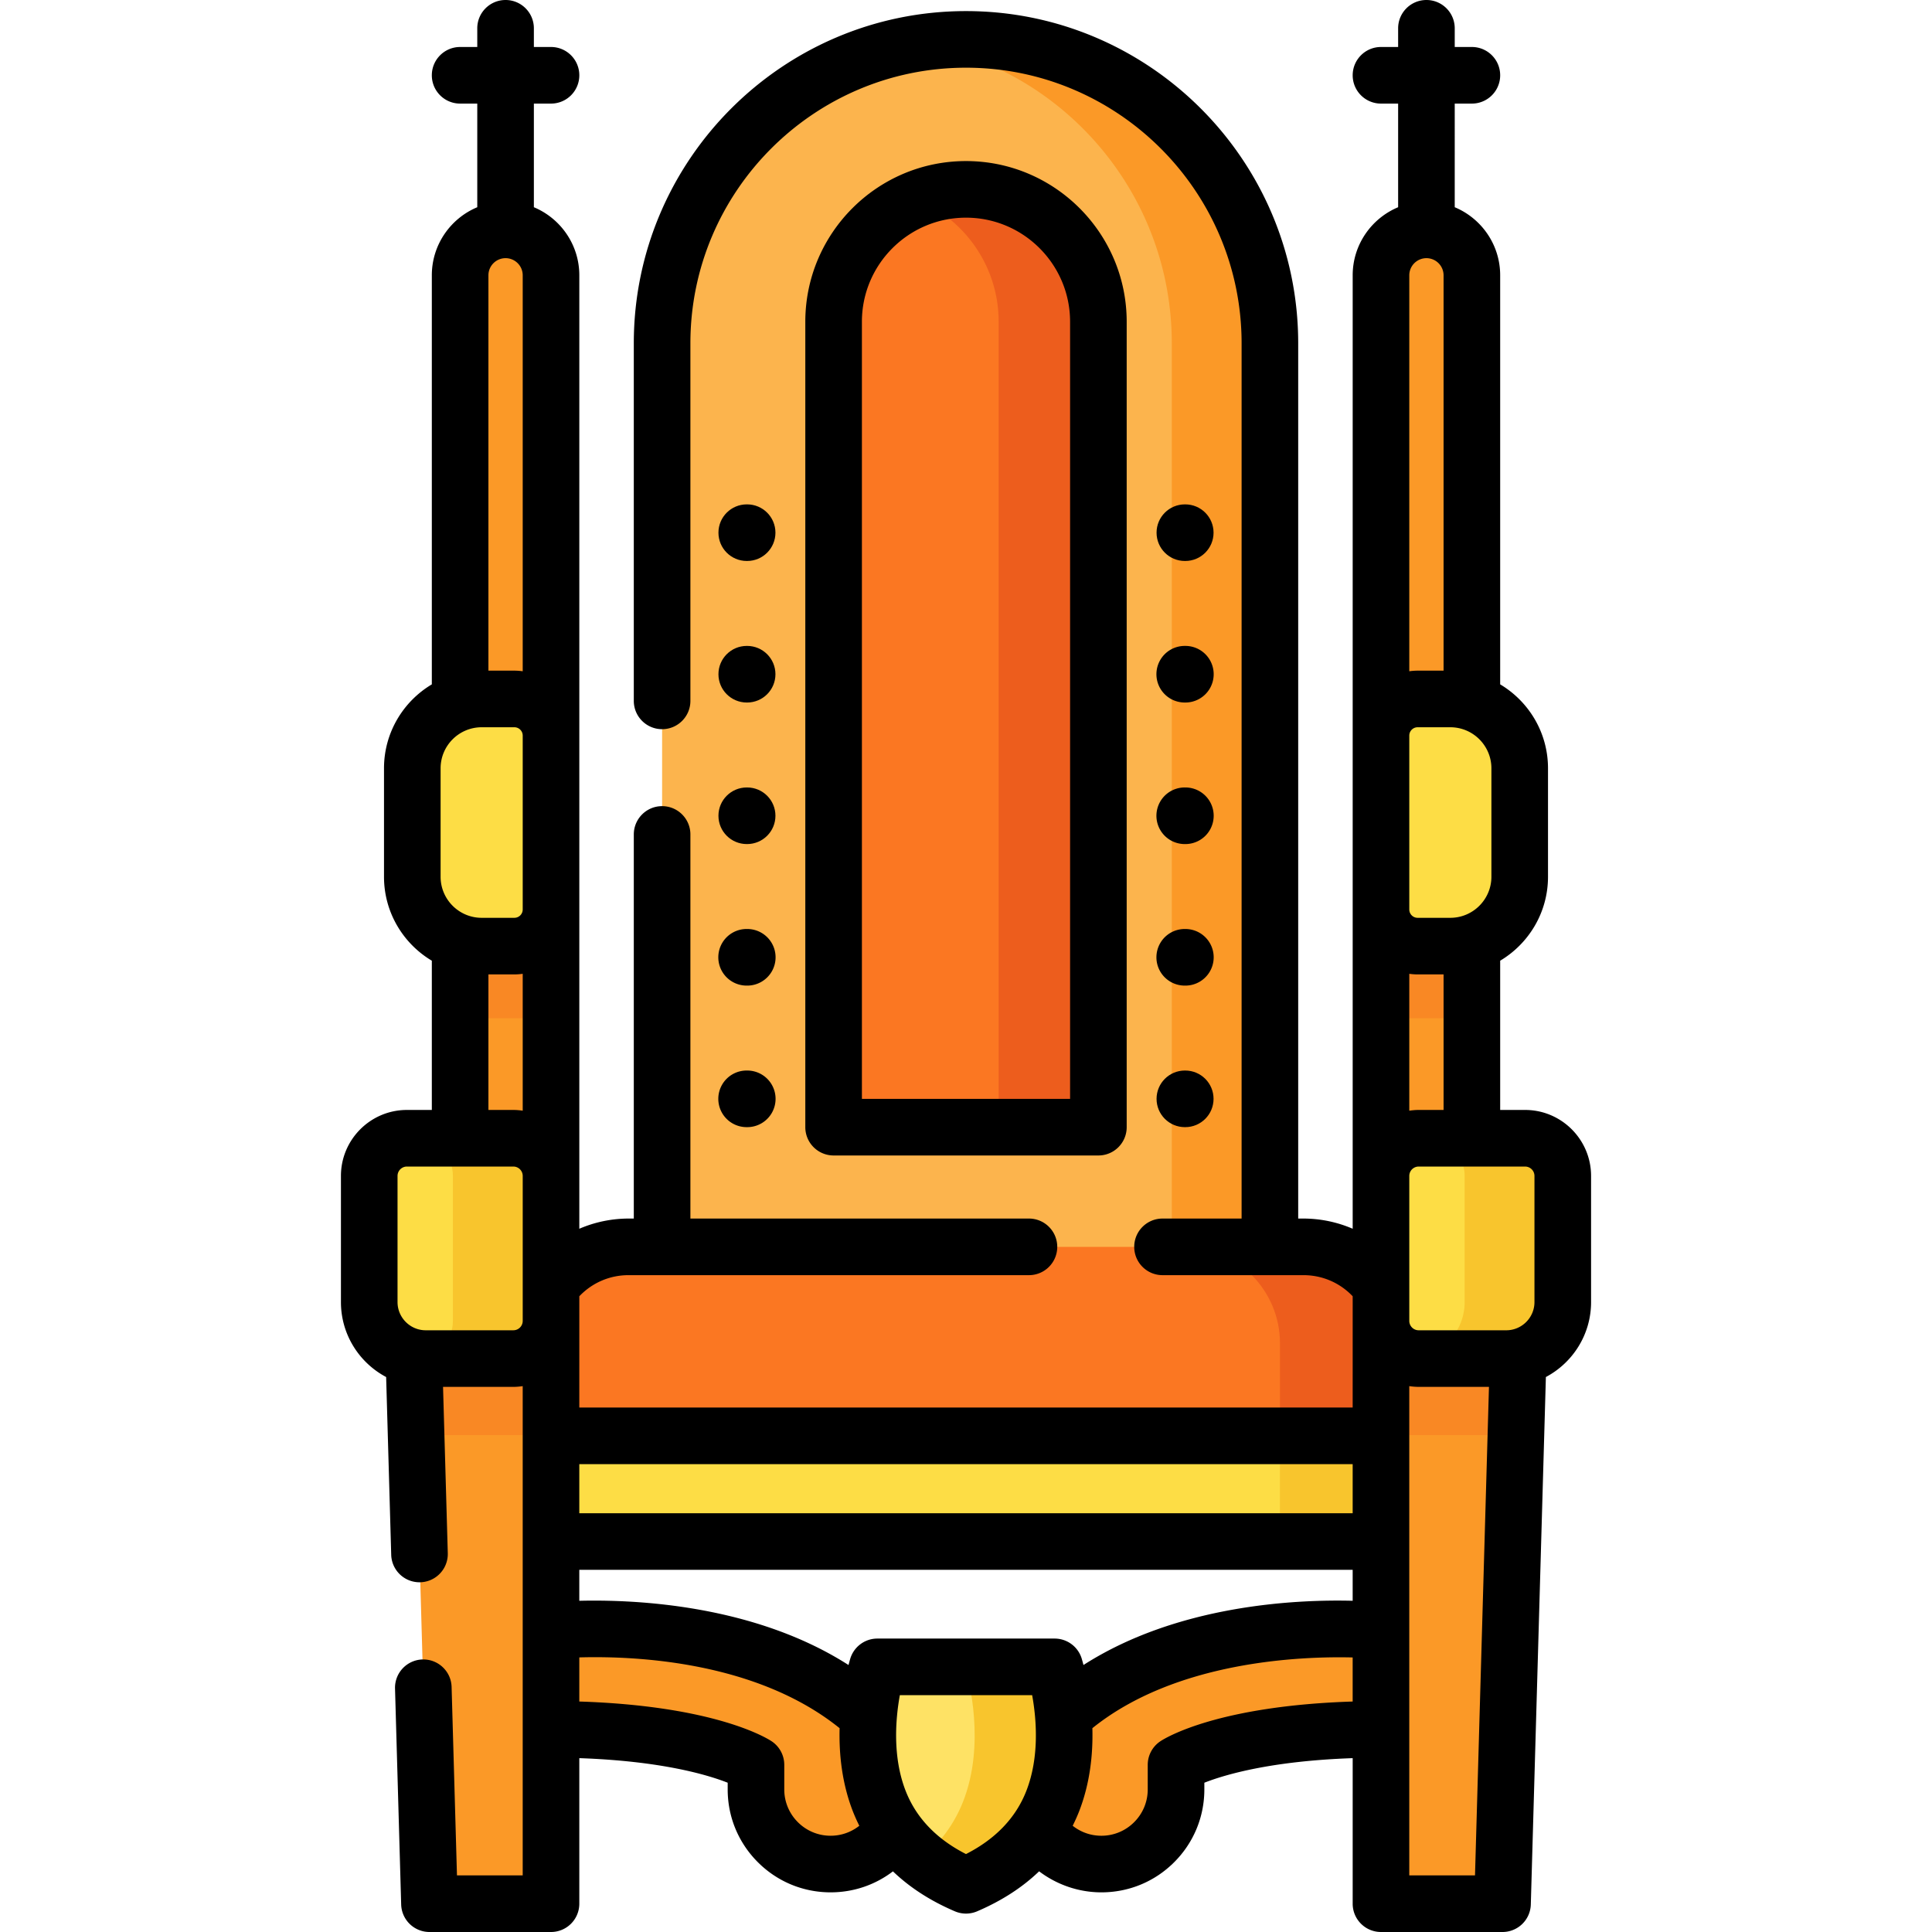 <?xml version="1.0" encoding="UTF-8"?>
<svg data-bbox="90.352 0 331.3 512" xmlns="http://www.w3.org/2000/svg" width="512" viewBox="0 0 512 512" height="512" data-type="ugc">
    <g>
        <path fill="#fb9927" d="M390.062 318.486h-24.087V72.959c0-6.651 5.392-12.043 12.043-12.043s12.043 5.392 12.043 12.043z"/>
        <path fill="#f98824" d="M365.975 222.996h24.087v46.849h-24.087z"/>
        <path fill="#fddd45" d="M384.356 250.729h-8.674c-5.361 0-9.706-4.346-9.706-9.706v-46.086c0-5.361 4.346-9.706 9.706-9.706h8.674c10.151 0 18.381 8.229 18.381 18.381v28.737c-.001 10.151-8.23 18.38-18.381 18.38"/>
        <path fill="#fb9927" d="M121.938 318.486h24.087V72.959c0-6.651-5.392-12.043-12.043-12.043s-12.043 5.392-12.043 12.043z"/>
        <path fill="#f98824" d="M121.938 222.996h24.087v46.849h-24.087z"/>
        <path fill="#fddd45" d="M127.644 250.729h8.674c5.361 0 9.706-4.346 9.706-9.706v-46.086c0-5.361-4.346-9.706-9.706-9.706h-8.674c-10.151 0-18.381 8.229-18.381 18.381v28.737c0 10.151 8.23 18.38 18.381 18.38"/>
        <path fill="#fcb44d" d="M336.536 335.536H175.464V90.976c0-44.479 36.057-80.536 80.536-80.536s80.536 36.057 80.536 80.536z"/>
        <path fill="#fb9927" d="M336.54 90.98v244.56h-26.003V90.98c0-22.248-9.022-42.373-23.595-56.956-11.675-11.675-26.911-19.778-43.944-22.533A80 80 0 0 1 256 10.44c22.237 0 42.373 9.011 56.946 23.585 14.573 14.582 23.594 34.707 23.594 56.955"/>
        <path fill="#fb7722" d="M220.915 298.712V85.269c0-19.346 15.739-35.085 35.085-35.085s35.085 15.739 35.085 35.085v213.444z"/>
        <path fill="#ed5d1d" d="M291.086 85.265V298.71h-26.432V85.265c0-14.665-9.052-27.269-21.87-32.494A34.7 34.7 0 0 1 256 50.179c19.349 0 35.086 15.747 35.086 35.086"/>
        <path d="M145.299 432.214s66.139-7.456 94.606 33.473v8.52c0 10.925-8.857 19.782-19.782 19.782s-19.782-8.857-19.782-19.782V467.7s-14.383-9.421-55.042-9.421z" fill="#fb9927"/>
        <path d="M366.7 432.214s-66.139-7.456-94.606 33.473v8.52c0 10.925 8.857 19.782 19.782 19.782s19.782-8.857 19.782-19.782V467.7s14.383-9.421 55.042-9.421z" fill="#fb9927"/>
        <path fill="#fee265" d="M232.508 441.737c-1.02 3.513-5.408 20.576.561 35.716 3.893 9.876 11.602 17.325 22.932 22.169 11.33-4.844 19.038-12.293 22.932-22.169 5.969-15.14 1.58-32.203.561-35.716z"/>
        <path fill="#f8c52d" d="M278.931 477.456c-3.888 9.868-11.603 17.318-22.931 22.166-4.541-1.949-8.501-4.307-11.859-7.062 5.041-4.133 8.746-9.185 11.083-15.104 5.97-15.145 1.582-32.208.561-35.719h23.707c1.021 3.511 5.409 20.574-.561 35.719"/>
        <path fill="#fb7722" d="M370.968 384.413H141.032v-28.431c0-14.11 11.438-25.549 25.549-25.549H345.42c14.11 0 25.549 11.438 25.549 25.549z"/>
        <path fill="#ed5d1d" d="M370.963 355.982v28.432h-31.759v-28.432c0-14.114-11.44-25.544-25.554-25.544h31.769c14.114 0 25.544 11.43 25.544 25.544"/>
        <path fill="#fddd45" d="M141.032 380.505h229.936v28.016H141.032z"/>
        <path fill="#f8c52d" d="M339.204 380.505h31.759v28.014h-31.759z"/>
        <path fill="#fb9927" d="M146.024 504.5V345.088h-36.761l4.552 159.412z"/>
        <path fill="#f98824" d="M146.024 380.308v-35.22h-36.761l.946 35.22z"/>
        <path fill="#fb9927" d="m398.184 504.5 4.553-159.412h-36.762V504.5z"/>
        <path fill="#f98824" d="m401.791 380.308.945-35.22h-36.761v35.22z"/>
        <path fill="#fddd45" d="M136.04 360.038h-23.211c-8.272 0-14.977-6.706-14.977-14.977v-33.429c0-5.514 4.47-9.985 9.985-9.985h28.204c5.515 0 9.985 4.47 9.985 9.985v38.421c-.002 5.514-4.472 9.985-9.986 9.985"/>
        <path fill="#f8c52d" d="M146.027 311.629v38.423c0 5.511-4.47 9.981-9.991 9.981h-23.207c-.52 0-1.031-.031-1.531-.082 4.929-.623 8.726-4.817 8.726-9.899v-38.423c0-5.511-4.47-9.981-9.991-9.981h26.003c5.521 0 9.991 4.47 9.991 9.981"/>
        <path fill="#fddd45" d="M375.96 360.038h23.211c8.272 0 14.977-6.706 14.977-14.977v-33.429c0-5.514-4.47-9.985-9.985-9.985H375.96c-5.514 0-9.985 4.47-9.985 9.985v38.421c0 5.514 4.471 9.985 9.985 9.985"/>
        <path fill="#f8c52d" d="M414.152 311.629v33.433c0 8.266-6.705 14.971-14.981 14.971h-23.207c-.429 0-.857-.031-1.265-.082 7.562-.765 13.451-7.144 13.451-14.89v-33.433c0-5.511-4.47-9.981-9.991-9.981h26.003c5.52.001 9.99 4.471 9.99 9.982"/>
        <path d="M291.085 306.213c4.143 0 7.5-3.357 7.5-7.5V85.269c0-23.481-19.104-42.585-42.585-42.585s-42.585 19.104-42.585 42.585v213.444a7.5 7.5 0 0 0 7.5 7.5zm-62.67-220.944c0-15.21 12.375-27.585 27.585-27.585s27.585 12.375 27.585 27.585v205.944h-55.17z"/>
        <path d="M404.164 294.147h-6.602v-39.553c7.582-4.518 12.675-12.797 12.675-22.246v-28.737c0-9.449-5.093-17.728-12.675-22.246V72.959c0-8.12-4.979-15.094-12.043-18.042V27.453h4.543c4.143 0 7.5-3.357 7.5-7.5s-3.357-7.5-7.5-7.5h-4.543V7.5c0-4.143-3.357-7.5-7.5-7.5s-7.5 3.357-7.5 7.5v4.953h-4.544c-4.143 0-7.5 3.357-7.5 7.5s3.357 7.5 7.5 7.5h4.544v27.464c-7.064 2.947-12.044 9.922-12.044 18.042V325.63a33.1 33.1 0 0 0-13.054-2.7h-1.385V90.977c0-48.543-39.493-88.036-88.037-88.036-48.543 0-88.036 39.493-88.036 88.036v94.764c0 4.143 3.358 7.5 7.5 7.5s7.5-3.357 7.5-7.5V90.977c0-40.272 32.764-73.036 73.037-73.036s73.037 32.764 73.037 73.036V322.93h-20.955c-4.143 0-7.5 3.357-7.5 7.5s3.357 7.5 7.5 7.5h37.34c4.985 0 9.617 1.986 13.054 5.59l-.004 29.49h-204.95l.003-29.488c3.444-3.605 8.077-5.592 13.057-5.592h106.1c4.143 0 7.5-3.357 7.5-7.5s-3.357-7.5-7.5-7.5h-89.718V221.136c0-4.143-3.358-7.5-7.5-7.5s-7.5 3.357-7.5 7.5V322.93h-1.382a33.1 33.1 0 0 0-13.057 2.703V72.959c0-8.12-4.979-15.094-12.043-18.042V27.453h4.543c4.142 0 7.5-3.357 7.5-7.5s-3.358-7.5-7.5-7.5h-4.543V7.5c0-4.143-3.358-7.5-7.5-7.5s-7.5 3.357-7.5 7.5v4.953h-4.543c-4.142 0-7.5 3.357-7.5 7.5s3.358 7.5 7.5 7.5h4.543v27.464c-7.064 2.947-12.043 9.922-12.043 18.042v108.406c-7.582 4.518-12.674 12.797-12.674 22.246v28.737c0 9.449 5.092 17.728 12.674 22.246v39.553h-6.602c-9.641 0-17.485 7.844-17.485 17.484v33.429c0 8.604 4.861 16.09 11.979 19.867l1.344 47.107a7.5 7.5 0 0 0 14.994-.428l-1.258-44.068h18.629c.845 0 1.669-.081 2.482-.197V497h-17.42l-1.422-49.944c-.119-4.14-3.571-7.395-7.71-7.283a7.5 7.5 0 0 0-7.284 7.711l1.63 57.23a7.5 7.5 0 0 0 7.497 7.286h32.21a7.5 7.5 0 0 0 7.5-7.5v-38.573c21.611.749 33.861 4.369 39.32 6.512v1.771c0 7.285 2.84 14.137 7.997 19.293 5.15 5.15 11.999 7.987 19.284 7.987 6.081 0 11.826-1.98 16.514-5.562 4.455 4.276 9.932 7.819 16.416 10.591a7.5 7.5 0 0 0 5.897 0c6.489-2.775 11.971-6.322 16.428-10.602 4.7 3.562 10.496 5.574 16.495 5.574 7.291 0 14.144-2.836 19.294-7.986 5.156-5.157 7.996-12.009 7.996-19.294v-1.772c5.457-2.142 17.701-5.763 39.31-6.511V504.5c0 4.143 3.357 7.5 7.5 7.5h32.21a7.5 7.5 0 0 0 7.497-7.286l3.995-139.788c7.116-3.777 11.976-11.263 11.976-19.865v-33.429c-.003-9.641-7.847-17.485-17.488-17.485m2.485 17.485v33.429c0 4.123-3.354 7.478-7.478 7.478H375.96a2.49 2.49 0 0 1-2.485-2.485v-38.421a2.487 2.487 0 0 1 2.485-2.484h28.203a2.485 2.485 0 0 1 2.486 2.483M286.695 439.646a7.5 7.5 0 0 0-7.203-5.409h-46.984a7.5 7.5 0 0 0-7.203 5.409c-.128.44-.277.981-.438 1.6-24.76-15.85-55.926-17.401-71.346-17.021v-8.206h204.95v8.203c-15.413-.386-46.561 1.154-71.339 17.021a61 61 0 0 0-.437-1.597m89.265-145.499c-.846 0-1.671.081-2.485.198v-36.273c.724.093 1.457.158 2.206.158h6.881v35.918h-6.602zm-2.485-221.188a4.55 4.55 0 0 1 4.544-4.543 4.55 4.55 0 0 1 4.543 4.543V177.73h-6.881c-.749 0-1.482.064-2.206.158zm0 121.979c0-1.217.989-2.207 2.206-2.207h8.675c6 0 10.881 4.881 10.881 10.881v28.737c0 6-4.881 10.881-10.881 10.881h-8.675a2.21 2.21 0 0 1-2.206-2.207zM358.471 388.01v13.01h-204.95v-13.01zM129.438 72.959c0-2.505 2.038-4.543 4.543-4.543s4.543 2.038 4.543 4.543v104.929a17 17 0 0 0-2.207-.158h-6.88zm-1.794 170.27c-6 0-10.881-4.881-10.881-10.881v-28.737c0-6 4.881-10.881 10.881-10.881h8.674a2.21 2.21 0 0 1 2.207 2.207v46.085a2.21 2.21 0 0 1-2.207 2.207zm1.794 15h6.88c.749 0 1.482-.064 2.207-.158v36.273a17.4 17.4 0 0 0-2.485-.198h-6.602zm6.602 94.309h-23.211c-4.123 0-7.477-3.354-7.477-7.478v-33.429a2.487 2.487 0 0 1 2.485-2.484h28.204a2.487 2.487 0 0 1 2.485 2.484v38.421a2.49 2.49 0 0 1-2.486 2.486m75.405 130.358a12.2 12.2 0 0 1-3.604-8.687v-6.51a7.5 7.5 0 0 0-3.391-6.273c-1.519-.996-15.342-9.363-50.929-10.506v-11.691c14.875-.425 46.958 1.009 68.985 18.757-.182 6.818.599 14.645 3.584 22.216a46 46 0 0 0 1.637 3.643 12.2 12.2 0 0 1-7.607 2.645 12.2 12.2 0 0 1-8.675-3.594M256 491.348c-7.805-3.98-13.165-9.569-15.954-16.646-3.585-9.092-2.707-19.239-1.58-25.465h35.066c1.128 6.226 2.006 16.373-1.579 25.466-2.788 7.075-8.148 12.663-15.953 16.645m51.55-29.92a7.5 7.5 0 0 0-3.389 6.272v6.51c0 3.278-1.279 6.363-3.604 8.687a12.2 12.2 0 0 1-8.687 3.594c-2.82 0-5.46-.949-7.599-2.647a46 46 0 0 0 1.636-3.639c2.985-7.573 3.767-15.4 3.584-22.219 22.146-17.828 55.235-19.083 68.978-18.743v11.679c-35.585 1.142-49.401 9.51-50.919 10.506M373.471 497V367.34a17.5 17.5 0 0 0 2.489.198h18.631L390.892 497z"/>
        <path d="M314.106 283.704H314c-4.143 0-7.5 3.357-7.5 7.5s3.357 7.5 7.5 7.5h.105c4.143 0 7.5-3.357 7.5-7.5s-3.356-7.5-7.499-7.5"/>
        <path d="m313.93 261.194.105.001h.07a7.5 7.5 0 0 0 .068-15l-.105-.001h-.07a7.5 7.5 0 0 0-.068 15"/>
        <path d="m313.93 223.685.105.001h.07a7.5 7.5 0 0 0 .068-15l-.105-.001h-.07a7.5 7.5 0 0 0-.068 15"/>
        <path d="m313.93 186.175.105.001h.07a7.5 7.5 0 0 0 .068-15l-.105-.001h-.07a7.5 7.5 0 0 0-.068 15"/>
        <path d="M314.105 148.666c4.143 0 7.5-3.357 7.5-7.5s-3.357-7.5-7.5-7.5H314c-4.143 0-7.5 3.357-7.5 7.5s3.357 7.5 7.5 7.5z"/>
        <path d="M197.964 283.703h-.071a7.5 7.5 0 0 0-.068 15l.105.001h.071a7.5 7.5 0 0 0 .068-15z"/>
        <path d="m198.07 246.194-.105-.001h-.071a7.5 7.5 0 0 0-.068 15l.105.001h.071a7.5 7.5 0 0 0 .068-15"/>
        <path d="M198 208.685h-.105c-4.142 0-7.5 3.357-7.5 7.5s3.358 7.5 7.5 7.5H198c4.142 0 7.5-3.357 7.5-7.5s-3.358-7.5-7.5-7.5"/>
        <path d="M198 171.175h-.105c-4.142 0-7.5 3.357-7.5 7.5s3.358 7.5 7.5 7.5H198c4.142 0 7.5-3.357 7.5-7.5s-3.358-7.5-7.5-7.5"/>
        <path d="M198 133.665h-.105c-4.142 0-7.5 3.357-7.5 7.5s3.358 7.5 7.5 7.5H198c4.142 0 7.5-3.357 7.5-7.5s-3.358-7.5-7.5-7.5"/>
    </g>
</svg>
